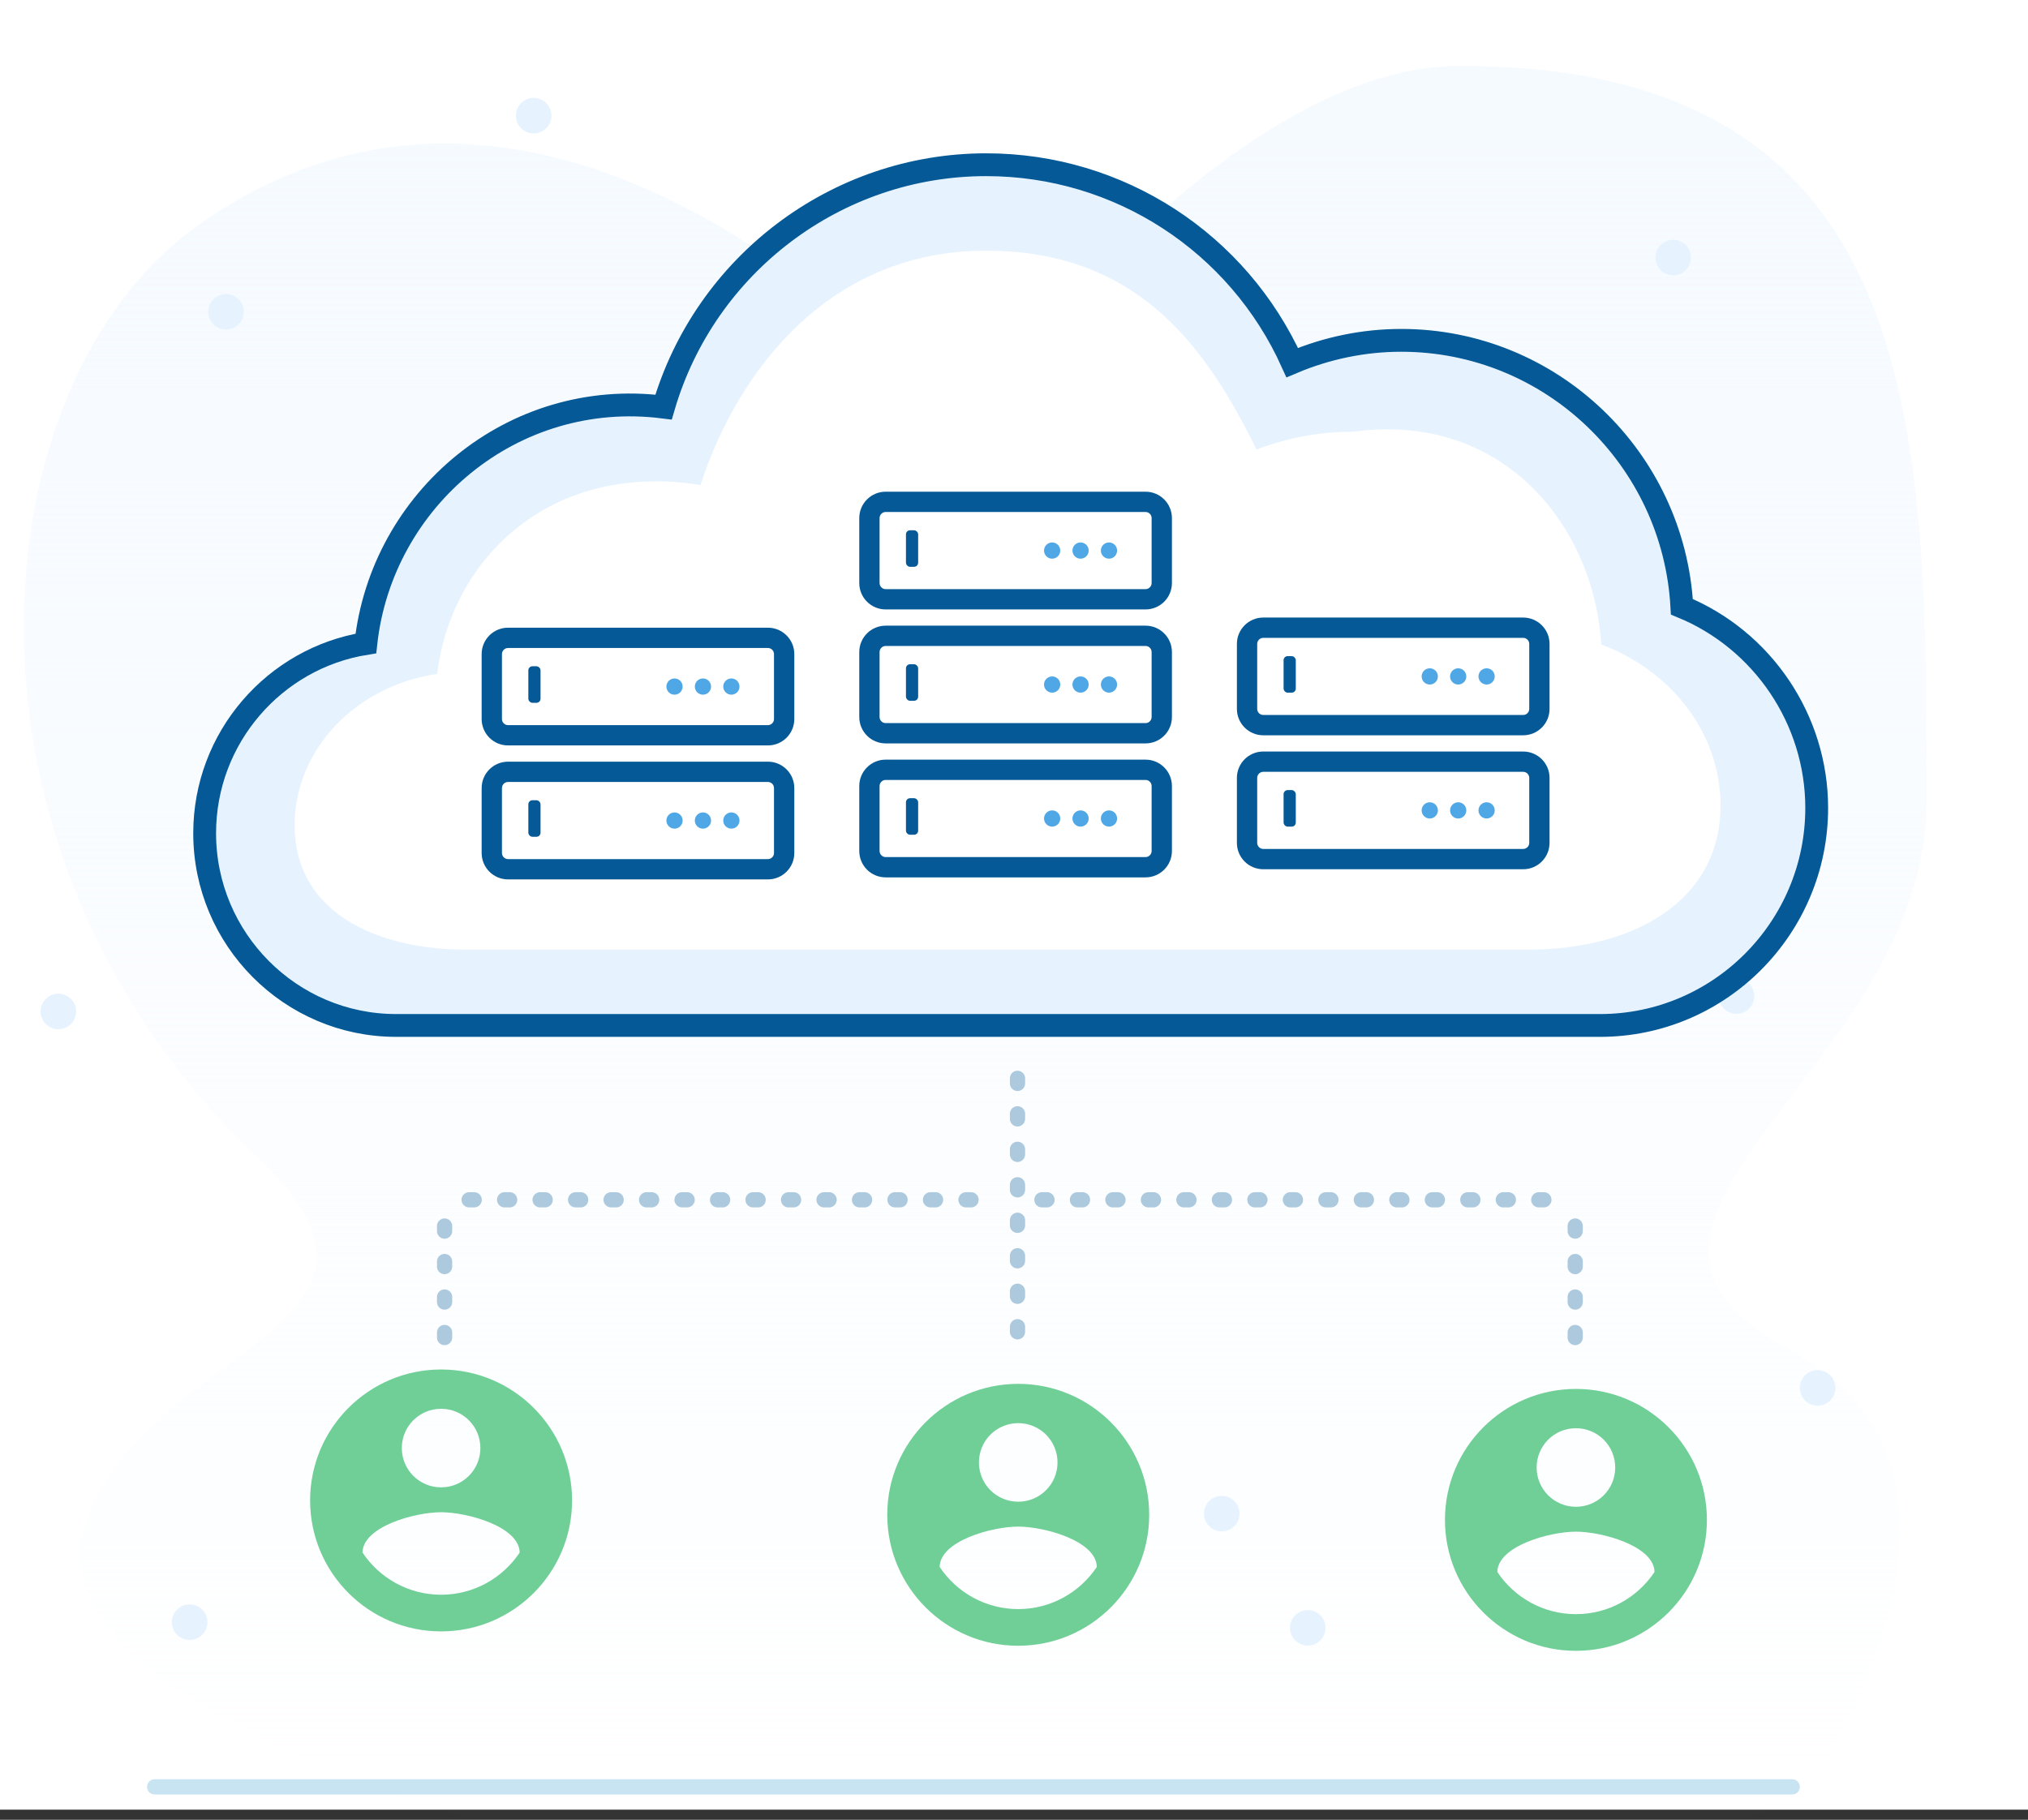 <svg width="400" height="359" viewBox="0 0 400 359" fill="none" xmlns="http://www.w3.org/2000/svg">
<rect x="0" y="0" width="400" height="359" fill="#333333" stroke="none"/>
<rect width="400" height="357" fill="white"/>
<path d="M51.001 228.5C86.442 261.958 29.501 265.5 17.001 300C6.04 330.252 73.123 352.815 89.809 357.913C92.259 358.662 94.799 359 97.362 359H226H338.3C347.245 359 355.723 354.855 360.205 347.114C371.941 326.845 389.289 285.866 352.5 266C305.763 240.762 380 210.873 380 158C380 85 380 13 288 13C261.096 13 233.222 36.109 214.112 56.143C201.06 69.827 177.661 70.797 162.85 59.039C133.986 36.127 86.094 11.125 39 44.5C-4.684 75.459 -12.805 168.265 51.001 228.5Z" fill="url(#paint0_linear)"/>
<path d="M330.022 47.3C328.086 47.3 326.513 48.873 326.513 50.808C326.513 52.744 328.086 54.317 330.022 54.317C331.959 54.317 333.532 52.744 333.532 50.808C333.532 48.873 331.959 47.3 330.022 47.3Z" fill="#E6F3FF"/>
<path d="M342.51 193C340.573 193 339 194.572 339 196.508C339 198.444 340.573 200.016 342.51 200.016C344.446 200.016 346.019 198.444 346.019 196.508C346.019 194.572 344.446 193 342.51 193Z" fill="#E6F3FF"/>
<path d="M358.51 270.293C356.573 270.293 355 271.865 355 273.801C355 275.737 356.573 277.309 358.51 277.309C360.446 277.309 362.019 275.737 362.019 273.801C362.019 271.865 360.446 270.293 358.51 270.293Z" fill="#E6F3FF"/>
<path d="M240.973 295.095C239.037 295.095 237.464 296.668 237.464 298.603C237.464 300.539 239.037 302.112 240.973 302.112C242.91 302.112 244.483 300.539 244.483 298.603C244.483 296.668 242.91 295.095 240.973 295.095Z" fill="#E6F3FF"/>
<path d="M257.938 317.623C256.002 317.623 254.429 319.196 254.429 321.131C254.429 323.067 256.002 324.64 257.938 324.64C259.875 324.64 261.448 323.067 261.448 321.131C261.448 319.196 259.875 317.623 257.938 317.623Z" fill="#E6F3FF"/>
<path d="M37.402 316.516C35.466 316.516 33.893 318.088 33.893 320.024C33.893 321.96 35.466 323.532 37.402 323.532C39.339 323.532 40.912 321.96 40.912 320.024C40.912 318.088 39.339 316.516 37.402 316.516Z" fill="#E6F3FF"/>
<path d="M11.509 196.028C9.573 196.028 8 197.6 8 199.536C8 201.472 9.573 203.044 11.509 203.044C13.446 203.044 15.019 201.472 15.019 199.536C15.019 197.6 13.446 196.028 11.509 196.028Z" fill="#E6F3FF"/>
<path d="M44.582 58C42.645 58 41.072 59.572 41.072 61.508C41.072 63.444 42.645 65.016 44.582 65.016C46.518 65.016 48.091 63.444 48.091 61.508C48.091 59.572 46.518 58 44.582 58Z" fill="#E6F3FF"/>
<path d="M105.26 19.313C103.323 19.313 101.75 20.885 101.75 22.821C101.75 24.757 103.323 26.329 105.26 26.329C107.196 26.329 108.769 24.757 108.769 22.821C108.769 20.885 107.196 19.313 105.26 19.313Z" fill="#E6F3FF"/>
<line x1="30.5" y1="352.5" x2="353.5" y2="352.5" stroke="#C8E3F2" stroke-width="3" stroke-linecap="round"/>
<path d="M315.595 202.295H78.121C57.304 202.295 40.366 185.28 40.366 164.379C40.366 145.514 54.16 129.826 72.162 126.944C75.286 98.476 101.072 76.543 130.878 80.308C139.069 52.264 164.907 32.495 194.506 32.495C220.787 32.495 244.223 47.915 254.878 71.537C261.685 68.65 269.001 67.141 276.384 67.141C305.912 67.141 330.124 90.443 331.73 119.702C347.597 126.21 358.324 141.904 358.324 159.389C358.324 183.043 339.149 202.295 315.595 202.295Z" fill="#E6F3FF" stroke="#045996" stroke-width="4.5"/>
<path d="M301.41 187.344H92.035C73.621 187.344 58.106 179.55 58.106 162.852C58.106 147.78 70.308 135.247 86.232 132.944C88.994 110.2 108.553 90.954 138.168 95.685C145.414 73.279 163.464 49.452 194.451 49.452C225.439 49.452 238.428 69.804 247.853 88.677C253.874 86.37 260.346 85.165 266.877 85.165C296.499 81.136 314.412 103.782 315.832 127.158C329.868 132.358 339.356 144.896 339.356 158.866C339.356 177.763 322.245 187.344 301.41 187.344Z" fill="white"/>
<path fill-rule="evenodd" clip-rule="evenodd" d="M100.206 123.829H151.462C154.337 123.829 156.668 126.16 156.668 129.035V141.849C156.668 144.724 154.337 147.055 151.462 147.055H100.206C97.331 147.055 95 144.724 95 141.849V129.035C95 126.16 97.331 123.829 100.206 123.829ZM151.462 127.834H100.206C99.542 127.834 99.004 128.372 99.004 129.035V141.849C99.004 142.513 99.542 143.05 100.206 143.05H151.462C152.125 143.05 152.663 142.513 152.663 141.849V129.035C152.663 128.372 152.125 127.834 151.462 127.834Z" fill="#045996"/>
<rect x="104.21" y="131.438" width="2.403" height="7.208" rx="0.801" fill="#045996"/>
<path fill-rule="evenodd" clip-rule="evenodd" d="M133.041 137.044C133.926 137.044 134.643 136.327 134.643 135.442C134.643 134.557 133.926 133.84 133.041 133.84C132.157 133.84 131.439 134.557 131.439 135.442C131.439 136.327 132.157 137.044 133.041 137.044Z" fill="#50A7E6"/>
<path fill-rule="evenodd" clip-rule="evenodd" d="M138.648 137.044C139.532 137.044 140.249 136.327 140.249 135.442C140.249 134.557 139.532 133.84 138.648 133.84C137.763 133.84 137.046 134.557 137.046 135.442C137.046 136.327 137.763 137.044 138.648 137.044Z" fill="#50A7E6"/>
<path fill-rule="evenodd" clip-rule="evenodd" d="M144.254 137.044C145.139 137.044 145.856 136.327 145.856 135.442C145.856 134.557 145.139 133.84 144.254 133.84C143.369 133.84 142.652 134.557 142.652 135.442C142.652 136.327 143.369 137.044 144.254 137.044Z" fill="#50A7E6"/>
<path fill-rule="evenodd" clip-rule="evenodd" d="M174.687 123.429H225.943C228.818 123.429 231.149 125.76 231.149 128.635V141.449C231.149 144.324 228.818 146.654 225.943 146.654H174.687C171.812 146.654 169.481 144.324 169.481 141.449V128.635C169.481 125.76 171.812 123.429 174.687 123.429ZM225.944 127.433H174.687C174.024 127.433 173.486 127.971 173.486 128.635V141.449C173.486 142.112 174.024 142.65 174.687 142.65H225.944C226.607 142.65 227.145 142.112 227.145 141.449V128.635C227.145 127.971 226.607 127.433 225.944 127.433Z" fill="#045996"/>
<rect x="178.691" y="131.037" width="2.403" height="7.208" rx="0.801" fill="#045996"/>
<path fill-rule="evenodd" clip-rule="evenodd" d="M207.524 136.643C208.408 136.643 209.125 135.926 209.125 135.042C209.125 134.157 208.408 133.44 207.524 133.44C206.639 133.44 205.922 134.157 205.922 135.042C205.922 135.926 206.639 136.643 207.524 136.643Z" fill="#50A7E6"/>
<path fill-rule="evenodd" clip-rule="evenodd" d="M213.129 136.643C214.014 136.643 214.731 135.926 214.731 135.042C214.731 134.157 214.014 133.44 213.129 133.44C212.244 133.44 211.527 134.157 211.527 135.042C211.527 135.926 212.244 136.643 213.129 136.643Z" fill="#50A7E6"/>
<path fill-rule="evenodd" clip-rule="evenodd" d="M218.736 136.643C219.62 136.643 220.337 135.926 220.337 135.042C220.337 134.157 219.62 133.44 218.736 133.44C217.851 133.44 217.134 134.157 217.134 135.042C217.134 135.926 217.851 136.643 218.736 136.643Z" fill="#50A7E6"/>
<path fill-rule="evenodd" clip-rule="evenodd" d="M174.687 97H225.943C228.818 97 231.149 99.331 231.149 102.206V115.02C231.149 117.895 228.818 120.225 225.943 120.225H174.687C171.812 120.225 169.481 117.895 169.481 115.02V102.206C169.481 99.331 171.812 97 174.687 97ZM225.944 101.004H174.687C174.024 101.004 173.486 101.542 173.486 102.206V115.02C173.486 115.683 174.024 116.221 174.687 116.221H225.944C226.607 116.221 227.145 115.683 227.145 115.02V102.206C227.145 101.542 226.607 101.004 225.944 101.004Z" fill="#045996"/>
<rect x="178.691" y="104.608" width="2.403" height="7.208" rx="0.801" fill="#045996"/>
<path fill-rule="evenodd" clip-rule="evenodd" d="M207.524 110.214C208.408 110.214 209.125 109.497 209.125 108.613C209.125 107.728 208.408 107.011 207.524 107.011C206.639 107.011 205.922 107.728 205.922 108.613C205.922 109.497 206.639 110.214 207.524 110.214Z" fill="#50A7E6"/>
<path fill-rule="evenodd" clip-rule="evenodd" d="M213.129 110.214C214.014 110.214 214.731 109.497 214.731 108.613C214.731 107.728 214.014 107.011 213.129 107.011C212.244 107.011 211.527 107.728 211.527 108.613C211.527 109.497 212.244 110.214 213.129 110.214Z" fill="#50A7E6"/>
<path fill-rule="evenodd" clip-rule="evenodd" d="M218.736 110.214C219.62 110.214 220.337 109.497 220.337 108.613C220.337 107.728 219.62 107.011 218.736 107.011C217.851 107.011 217.134 107.728 217.134 108.613C217.134 109.497 217.851 110.214 218.736 110.214Z" fill="#50A7E6"/>
<path fill-rule="evenodd" clip-rule="evenodd" d="M249.169 121.827H300.425C303.3 121.827 305.63 124.158 305.63 127.033V139.847C305.63 142.722 303.3 145.053 300.425 145.053H249.169C246.294 145.053 243.963 142.722 243.963 139.847V127.033C243.963 124.158 246.294 121.827 249.169 121.827ZM300.425 125.832H249.169C248.506 125.832 247.968 126.369 247.968 127.033V139.847C247.968 140.51 248.506 141.048 249.169 141.048H300.425C301.089 141.048 301.626 140.51 301.626 139.847V127.033C301.626 126.369 301.089 125.832 300.425 125.832Z" fill="#045996"/>
<rect x="253.174" y="129.436" width="2.403" height="7.208" rx="0.801" fill="#045996"/>
<path fill-rule="evenodd" clip-rule="evenodd" d="M282.005 135.042C282.89 135.042 283.607 134.325 283.607 133.44C283.607 132.555 282.89 131.838 282.005 131.838C281.12 131.838 280.403 132.555 280.403 133.44C280.403 134.325 281.12 135.042 282.005 135.042Z" fill="#50A7E6"/>
<path fill-rule="evenodd" clip-rule="evenodd" d="M287.612 135.042C288.496 135.042 289.213 134.325 289.213 133.44C289.213 132.555 288.496 131.838 287.612 131.838C286.727 131.838 286.01 132.555 286.01 133.44C286.01 134.325 286.727 135.042 287.612 135.042Z" fill="#50A7E6"/>
<path fill-rule="evenodd" clip-rule="evenodd" d="M293.217 135.042C294.102 135.042 294.819 134.325 294.819 133.44C294.819 132.555 294.102 131.838 293.217 131.838C292.332 131.838 291.615 132.555 291.615 133.44C291.615 134.325 292.332 135.042 293.217 135.042Z" fill="#50A7E6"/>
<path fill-rule="evenodd" clip-rule="evenodd" d="M100.206 150.258H151.462C154.337 150.258 156.668 152.589 156.668 155.464V168.278C156.668 171.153 154.337 173.484 151.462 173.484H100.206C97.331 173.484 95 171.153 95 168.278V155.464C95 152.589 97.331 150.258 100.206 150.258ZM151.462 154.263H100.206C99.542 154.263 99.004 154.801 99.004 155.464V168.278C99.004 168.942 99.542 169.479 100.206 169.479H151.462C152.125 169.479 152.663 168.942 152.663 168.278V155.464C152.663 154.801 152.125 154.263 151.462 154.263Z" fill="#045996"/>
<rect x="104.21" y="157.867" width="2.403" height="7.208" rx="0.801" fill="#045996"/>
<path fill-rule="evenodd" clip-rule="evenodd" d="M133.041 163.473C133.926 163.473 134.643 162.756 134.643 161.871C134.643 160.986 133.926 160.269 133.041 160.269C132.157 160.269 131.439 160.986 131.439 161.871C131.439 162.756 132.157 163.473 133.041 163.473Z" fill="#50A7E6"/>
<path fill-rule="evenodd" clip-rule="evenodd" d="M138.648 163.473C139.532 163.473 140.249 162.756 140.249 161.871C140.249 160.986 139.532 160.269 138.648 160.269C137.763 160.269 137.046 160.986 137.046 161.871C137.046 162.756 137.763 163.473 138.648 163.473Z" fill="#50A7E6"/>
<path fill-rule="evenodd" clip-rule="evenodd" d="M144.254 163.473C145.139 163.473 145.856 162.756 145.856 161.871C145.856 160.986 145.139 160.269 144.254 160.269C143.369 160.269 142.652 160.986 142.652 161.871C142.652 162.756 143.369 163.473 144.254 163.473Z" fill="#50A7E6"/>
<path fill-rule="evenodd" clip-rule="evenodd" d="M174.687 149.858H225.943C228.818 149.858 231.149 152.189 231.149 155.064V167.878C231.149 170.753 228.818 173.083 225.943 173.083H174.687C171.812 173.083 169.481 170.753 169.481 167.878V155.064C169.481 152.189 171.812 149.858 174.687 149.858ZM225.944 153.862H174.687C174.024 153.862 173.486 154.4 173.486 155.064V167.878C173.486 168.541 174.024 169.079 174.687 169.079H225.944C226.607 169.079 227.145 168.541 227.145 167.878V155.064C227.145 154.4 226.607 153.862 225.944 153.862Z" fill="#045996"/>
<rect x="178.691" y="157.466" width="2.403" height="7.208" rx="0.801" fill="#045996"/>
<path fill-rule="evenodd" clip-rule="evenodd" d="M207.524 163.072C208.408 163.072 209.125 162.355 209.125 161.471C209.125 160.586 208.408 159.869 207.524 159.869C206.639 159.869 205.922 160.586 205.922 161.471C205.922 162.355 206.639 163.072 207.524 163.072Z" fill="#50A7E6"/>
<path fill-rule="evenodd" clip-rule="evenodd" d="M213.129 163.072C214.014 163.072 214.731 162.355 214.731 161.471C214.731 160.586 214.014 159.869 213.129 159.869C212.244 159.869 211.527 160.586 211.527 161.471C211.527 162.355 212.244 163.072 213.129 163.072Z" fill="#50A7E6"/>
<path fill-rule="evenodd" clip-rule="evenodd" d="M218.736 163.072C219.62 163.072 220.337 162.355 220.337 161.471C220.337 160.586 219.62 159.869 218.736 159.869C217.851 159.869 217.134 160.586 217.134 161.471C217.134 162.355 217.851 163.072 218.736 163.072Z" fill="#50A7E6"/>
<path fill-rule="evenodd" clip-rule="evenodd" d="M249.169 148.256H300.425C303.3 148.256 305.63 150.587 305.63 153.462V166.276C305.63 169.151 303.3 171.482 300.425 171.482H249.169C246.294 171.482 243.963 169.151 243.963 166.276V153.462C243.963 150.587 246.294 148.256 249.169 148.256ZM300.425 152.261H249.169C248.506 152.261 247.968 152.798 247.968 153.462V166.276C247.968 166.939 248.506 167.477 249.169 167.477H300.425C301.089 167.477 301.626 166.939 301.626 166.276V153.462C301.626 152.798 301.089 152.261 300.425 152.261Z" fill="#045996"/>
<rect x="253.174" y="155.865" width="2.403" height="7.208" rx="0.801" fill="#045996"/>
<path fill-rule="evenodd" clip-rule="evenodd" d="M282.005 161.471C282.89 161.471 283.607 160.753 283.607 159.869C283.607 158.984 282.89 158.267 282.005 158.267C281.12 158.267 280.403 158.984 280.403 159.869C280.403 160.753 281.12 161.471 282.005 161.471Z" fill="#50A7E6"/>
<path fill-rule="evenodd" clip-rule="evenodd" d="M287.612 161.471C288.496 161.471 289.213 160.753 289.213 159.869C289.213 158.984 288.496 158.267 287.612 158.267C286.727 158.267 286.01 158.984 286.01 159.869C286.01 160.753 286.727 161.471 287.612 161.471Z" fill="#50A7E6"/>
<path fill-rule="evenodd" clip-rule="evenodd" d="M293.217 161.471C294.102 161.471 294.819 160.753 294.819 159.869C294.819 158.984 294.102 158.267 293.217 158.267C292.332 158.267 291.615 158.984 291.615 159.869C291.615 160.753 292.332 161.471 293.217 161.471Z" fill="#50A7E6"/>
<path opacity="0.32" d="M200.69 262.727V209.273" stroke="#045996" stroke-width="3" stroke-linecap="round" stroke-dasharray="1 6"/>
<path opacity="0.32" d="M92.53 236.69L196.47 236.69" stroke="#045996" stroke-width="3" stroke-linecap="round" stroke-dasharray="1 6"/>
<path opacity="0.32" d="M205.51 236.69L305.49 236.69" stroke="#045996" stroke-width="3" stroke-linecap="round" stroke-dasharray="1 6"/>
<path opacity="0.32" d="M87.69 263.864V237.136" stroke="#045996" stroke-width="3" stroke-linecap="round" stroke-dasharray="1 6"/>
<path opacity="0.32" d="M310.69 263.864V237.136" stroke="#045996" stroke-width="3" stroke-linecap="round" stroke-dasharray="1 6"/>
<path d="M87 270.167C72.74 270.167 61.167 281.74 61.167 296C61.167 310.26 72.74 321.833 87 321.833C101.26 321.833 112.834 310.26 112.834 296C112.834 281.74 101.26 270.167 87 270.167ZM87 277.917C91.289 277.917 94.75 281.378 94.75 285.667C94.75 289.955 91.289 293.417 87 293.417C82.712 293.417 79.25 289.955 79.25 285.667C79.25 281.378 82.712 277.917 87 277.917ZM87 314.6C80.542 314.6 74.833 311.293 71.5 306.282C71.578 301.141 81.834 298.325 87 298.325C92.141 298.325 102.423 301.141 102.5 306.282C99.168 311.293 93.459 314.6 87 314.6Z" fill="#6FCF97"/>
<path d="M200.833 273C186.573 273 175 284.573 175 298.833C175 313.093 186.573 324.667 200.833 324.667C215.093 324.667 226.667 313.093 226.667 298.833C226.667 284.573 215.093 273 200.833 273ZM200.833 280.75C205.122 280.75 208.583 284.212 208.583 288.5C208.583 292.788 205.122 296.25 200.833 296.25C196.545 296.25 193.083 292.788 193.083 288.5C193.083 284.212 196.545 280.75 200.833 280.75ZM200.833 317.433C194.375 317.433 188.666 314.127 185.333 309.115C185.411 303.974 195.667 301.158 200.833 301.158C205.974 301.158 216.256 303.974 216.333 309.115C213.001 314.127 207.292 317.433 200.833 317.433Z" fill="#6FCF97"/>
<path d="M310.833 274C296.573 274 285 285.573 285 299.833C285 314.093 296.573 325.667 310.833 325.667C325.093 325.667 336.667 314.093 336.667 299.833C336.667 285.573 325.093 274 310.833 274ZM310.833 281.75C315.122 281.75 318.583 285.212 318.583 289.5C318.583 293.788 315.122 297.25 310.833 297.25C306.545 297.25 303.083 293.788 303.083 289.5C303.083 285.212 306.545 281.75 310.833 281.75ZM310.833 318.433C304.375 318.433 298.666 315.127 295.333 310.115C295.411 304.974 305.667 302.158 310.833 302.158C315.974 302.158 326.256 304.974 326.333 310.115C323.001 315.127 317.292 318.433 310.833 318.433Z" fill="#6FCF97"/>
<defs>
<linearGradient id="paint0_linear" x1="191.563" y1="19.946" x2="191.563" y2="359" gradientUnits="userSpaceOnUse">
<stop stop-color="#F5FAFF"/>
<stop offset="0.219" stop-color="#F5FAFF" stop-opacity="0.781"/>
<stop offset="1" stop-color="#F5FAFF" stop-opacity="0"/>
</linearGradient>
</defs>
</svg>
